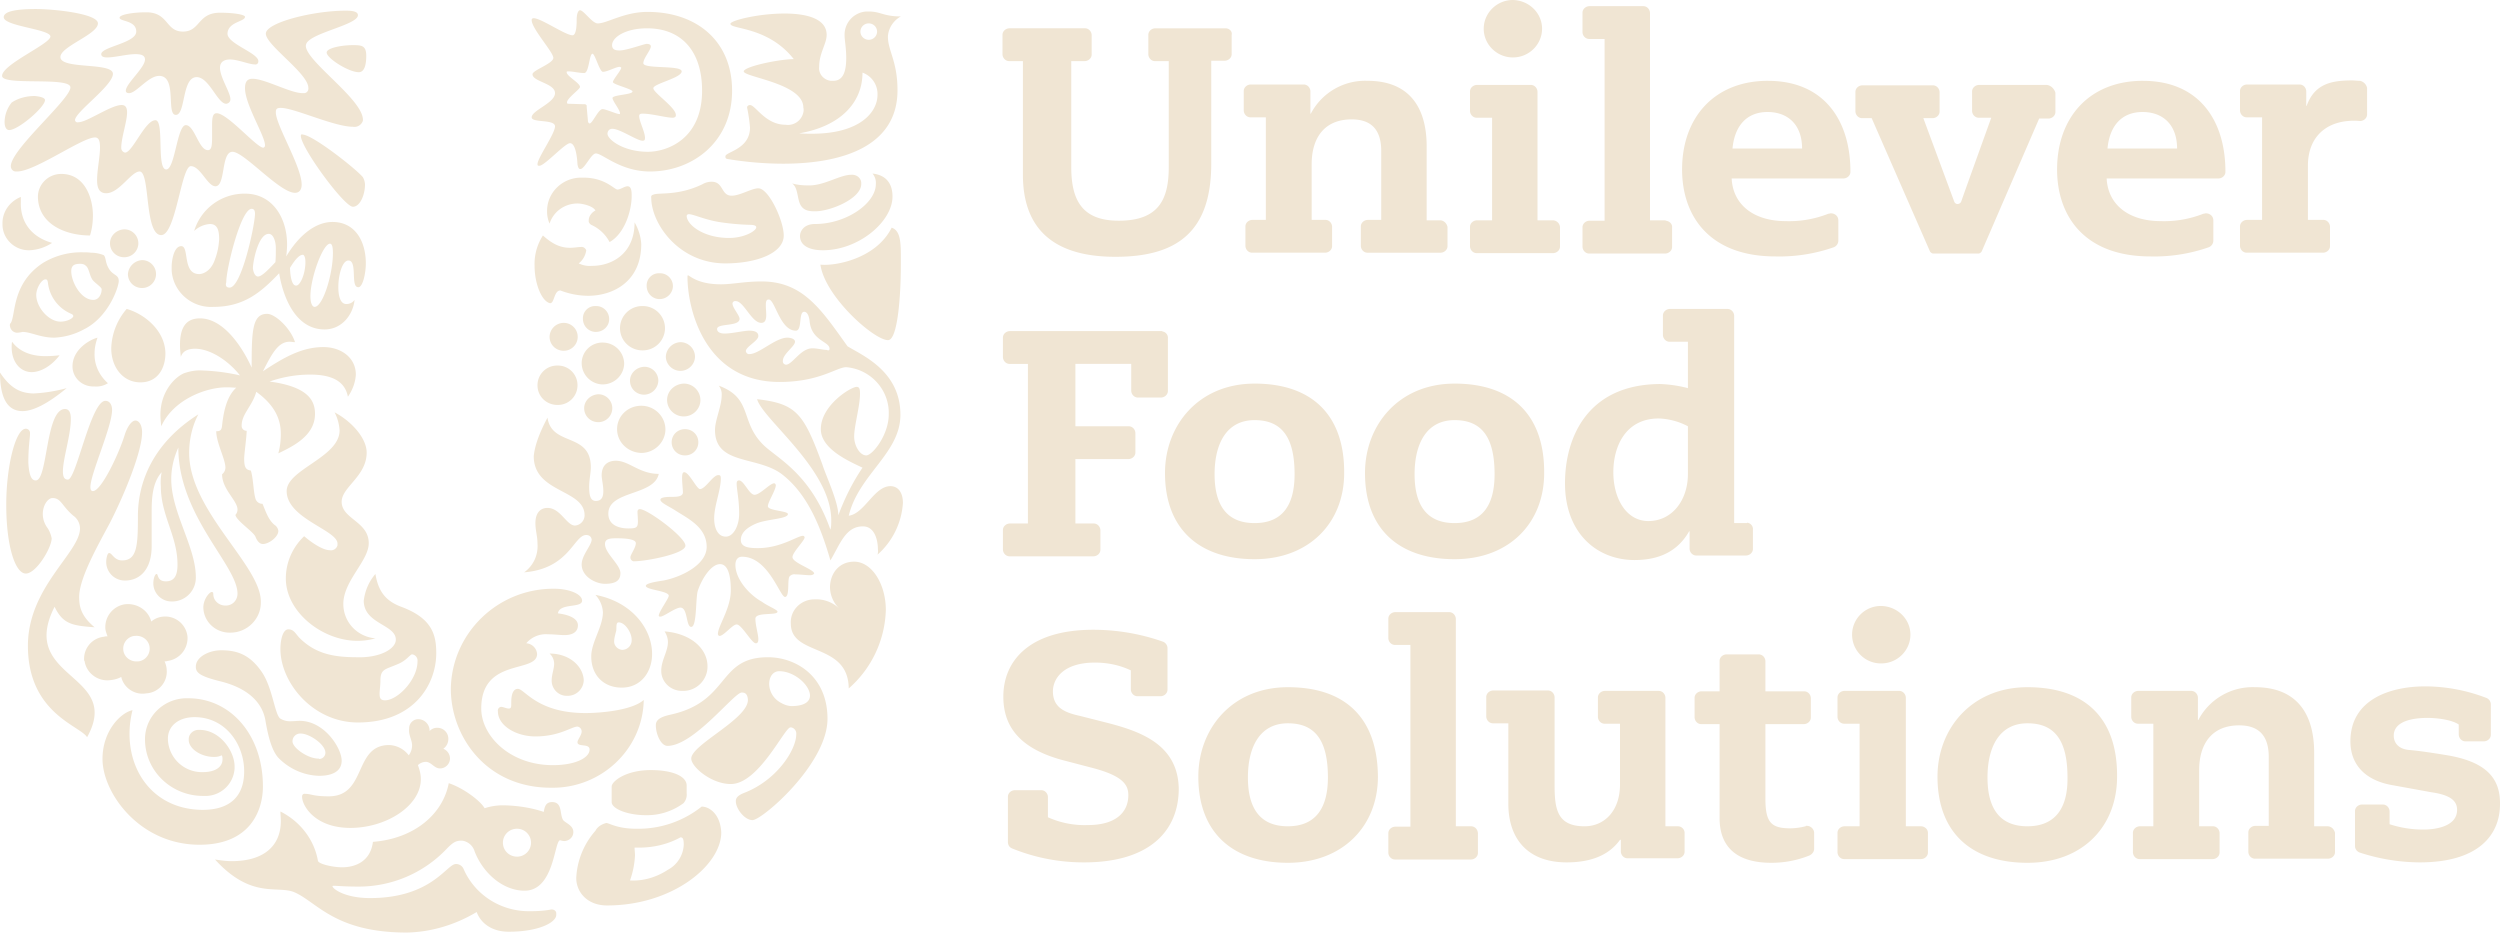 <svg width="126" height="47" viewBox="0 0 126 47" fill="none" xmlns="http://www.w3.org/2000/svg"><path d="M77.72 1.447c0 .786-.65 1.448-1.47 1.448-.797 0-1.47-.641-1.47-1.448C74.78.662 75.433 0 76.25 0c.82.02 1.47.662 1.47 1.447zm18.565 30.541c0 .786-.651 1.448-1.47 1.448a1.45 1.45 0 0 1-1.47-1.448 1.45 1.45 0 0 1 1.47-1.447c.819.02 1.47.661 1.47 1.447zm5.901 9.657c-1.407 0-2.016-.91-2.016-2.461 0-1.55.609-2.73 2.016-2.73s2.016.91 2.016 2.73c.021 1.53-.609 2.46-2.016 2.46zm0-7.01c-2.814 0-4.536 2.088-4.536 4.508 0 2.874 1.764 4.342 4.536 4.342 2.772 0 4.515-1.82 4.515-4.343.021-2.956-1.617-4.507-4.515-4.507zm-37.276 7.01c-1.406 0-2.015-.91-2.015-2.461 0-1.55.609-2.73 2.016-2.73s2.016.91 2.016 2.73c0 1.53-.61 2.46-2.016 2.46zm0-7.01c-2.813 0-4.514 2.088-4.514 4.508 0 2.874 1.785 4.342 4.515 4.342 2.73 0 4.536-1.82 4.536-4.343-.021-2.956-1.638-4.507-4.536-4.507zm-1.68-8.271c-1.406 0-2.015-.91-2.015-2.46 0-1.552.609-2.73 2.016-2.73s2.016.91 2.016 2.73c0 1.55-.61 2.46-2.016 2.46zm0-7.03c-2.813 0-4.514 2.088-4.514 4.507 0 2.874 1.785 4.342 4.515 4.342 2.73 0 4.515-1.82 4.515-4.342.02-2.915-1.617-4.508-4.515-4.508zm10.08 7.03c-1.406 0-2.015-.91-2.015-2.46 0-1.552.609-2.73 2.016-2.73s2.016.91 2.016 2.73c0 1.55-.61 2.46-2.016 2.46zm0-7.03c-2.813 0-4.514 2.088-4.514 4.507 0 2.874 1.764 4.342 4.515 4.342 2.75 0 4.515-1.82 4.515-4.342.02-2.915-1.617-4.508-4.515-4.508zM87.318 7.485c.105-1.137.714-1.84 1.764-1.84s1.743.662 1.743 1.84h-3.507zm1.785-3.412c-2.688 0-4.326 1.84-4.326 4.467 0 2.357 1.386 4.384 4.704 4.384a8.29 8.29 0 0 0 2.919-.455.36.36 0 0 0 .252-.352v-1.013c0-.207-.168-.352-.378-.352-.042 0-.084.021-.126.021a5.378 5.378 0 0 1-2.142.372c-1.617 0-2.667-.827-2.73-2.15h5.628c.189 0 .357-.145.357-.331v-.02c0-2.544-1.302-4.57-4.158-4.57zm17.115 3.412c.105-1.137.714-1.84 1.764-1.84s1.743.662 1.743 1.84h-3.507zm1.785-3.412c-2.688 0-4.326 1.84-4.326 4.467 0 2.357 1.386 4.384 4.704 4.384a8.29 8.29 0 0 0 2.919-.455.36.36 0 0 0 .252-.352v-1.013c0-.207-.168-.352-.378-.352-.042 0-.084.021-.126.021a5.378 5.378 0 0 1-2.142.372c-1.617 0-2.667-.827-2.73-2.15h5.628c.189 0 .357-.145.357-.331v-.02c0-2.544-1.302-4.57-4.158-4.57zM61.76 1.427h-3.527c-.19 0-.357.144-.357.33v.972c0 .187.147.352.336.352h.693v5.335c0 1.633-.504 2.708-2.52 2.708-1.848 0-2.394-1.033-2.394-2.708V3.08h.672c.189 0 .357-.145.357-.33v-.972c0-.187-.147-.352-.336-.352h-3.801c-.19 0-.357.144-.357.33v.972c0 .187.147.352.336.352h.693v5.728c0 2.44 1.239 4.135 4.662 4.135 3.129 0 4.83-1.282 4.83-4.694V3.06h.672c.189 0 .357-.144.357-.33v-.972c.042-.166-.105-.331-.315-.331zm10.816 9.677h-.672V7.382c0-2.027-.924-3.309-2.982-3.309a3.088 3.088 0 0 0-2.856 1.655h-.021V4.61c0-.186-.147-.351-.336-.351h-2.667c-.19 0-.357.144-.357.33v.972c0 .186.147.352.336.352h.777v5.17h-.672c-.19 0-.357.144-.357.33v.972c0 .186.147.351.336.351h3.675c.189 0 .357-.144.357-.33v-.972c0-.186-.147-.352-.336-.352h-.693V8.271c0-1.282.609-2.254 2.016-2.254.882 0 1.49.414 1.49 1.592v3.474h-.671c-.19 0-.357.145-.357.331v.972c0 .186.147.351.336.351h3.675c.189 0 .357-.144.357-.33v-.972c-.042-.186-.19-.331-.378-.331zm5.67 0h-.756V4.632c0-.186-.147-.352-.336-.352h-2.709c-.19 0-.357.145-.357.331v.972c0 .186.147.351.336.351h.777v5.17h-.756c-.19 0-.357.145-.357.33v.972c0 .187.147.352.336.352h3.843c.189 0 .357-.145.357-.33v-.972a.368.368 0 0 0-.378-.352zm5.67 0h-.756V.662c0-.186-.147-.352-.336-.352h-2.709c-.19 0-.357.145-.357.331v.972c0 .186.147.351.336.351h.777v9.16h-.756c-.19 0-.357.145-.357.331v.972c0 .186.147.352.336.352h3.822c.189 0 .357-.145.357-.331v-.972c.02-.186-.126-.33-.315-.352-.021-.02-.021-.02-.042-.02zm19.236-6.824H99.75c-.19 0-.357.145-.357.331v.972c0 .186.147.351.336.351h.63s-1.512 4.198-1.512 4.219a.201.201 0 0 1-.231.124.188.188 0 0 1-.126-.124l-1.554-4.198h.462c.189 0 .357-.145.357-.33v-.973c0-.186-.147-.351-.336-.351H93.87c-.19 0-.357.145-.357.33v.973c0 .186.147.351.336.351h.483l2.94 6.72c.042.062.105.104.168.104h2.268c.063 0 .126-.042.168-.104l2.898-6.7h.462c.189 0 .357-.144.357-.33v-.972c-.063-.207-.231-.372-.441-.393zM55.818 36.434l-1.386-.352c-.756-.165-1.365-.413-1.365-1.24 0-.62.504-1.448 2.12-1.448.63 0 1.24.124 1.807.393v.951c0 .186.147.352.336.352h1.155c.189 0 .357-.145.357-.331V32.67a.355.355 0 0 0-.231-.33c-1.113-.393-2.31-.6-3.507-.6-3.255 0-4.536 1.592-4.536 3.37 0 1.593.924 2.688 3.17 3.247l1.26.33c1.534.394 1.87.828 1.87 1.386 0 .868-.63 1.51-2.037 1.51a4.502 4.502 0 0 1-2.016-.393v-1.014c0-.186-.147-.351-.336-.351h-1.323c-.19 0-.357.145-.357.33v2.275c0 .145.063.27.21.331a9.542 9.542 0 0 0 3.633.703c3.276 0 4.767-1.571 4.767-3.722-.042-2.212-1.911-2.874-3.591-3.308zm28.749 5.211h-.63v-6.473c0-.186-.147-.351-.336-.351h-2.709c-.19 0-.357.145-.357.33v.973c0 .186.147.351.336.351h.777v3.06c0 1.345-.798 2.11-1.785 2.11-1.386 0-1.512-.869-1.512-2.089v-4.404c0-.186-.147-.352-.336-.352h-2.751c-.19 0-.357.145-.357.331v.972c0 .186.147.352.336.352h.777v4.052c0 1.779.987 2.957 2.94 2.957 1.239 0 2.142-.372 2.688-1.137h.042v.579c0 .186.147.351.336.351h2.52c.189 0 .357-.144.357-.33v-.972a.339.339 0 0 0-.336-.31zm38.661-3.598c-.504-.083-1.302-.207-1.806-.248-.504-.042-.777-.331-.777-.724 0-.476.42-.848 1.533-.89.588-.02 1.386.083 1.743.331v.497c0 .186.147.351.336.351h.924c.189 0 .357-.145.357-.33v-1.531a.354.354 0 0 0-.231-.33 8.669 8.669 0 0 0-3.066-.58c-1.785 0-3.78.662-3.78 2.771 0 1.2.777 1.985 2.142 2.213l1.932.351c1.008.145 1.302.455 1.302.89 0 .889-1.218.992-1.68.992a5.446 5.446 0 0 1-1.722-.269v-.64c0-.187-.147-.352-.336-.352h-1.05c-.189 0-.357.144-.357.33v1.758c0 .145.084.269.231.33a9.932 9.932 0 0 0 3.024.497c3.003 0 4.053-1.406 4.053-2.936.021-1.386-.798-2.171-2.772-2.481zm-64.68-21.36h-7.644c-.19 0-.357.144-.357.33v.972c0 .186.147.352.336.352h.924v8.043h-.903c-.19 0-.357.145-.357.331v.972c0 .186.147.352.336.352h4.22c.19 0 .358-.145.358-.331v-.972c0-.186-.147-.352-.336-.352H54.2v-3.246h2.667c.189 0 .357-.145.357-.33v-.972c0-.187-.147-.352-.336-.352H54.2V18.34h2.814v1.344c0 .186.147.352.336.352h1.155c.189 0 .357-.145.357-.331v-2.647a.322.322 0 0 0-.273-.352c-.021-.02-.021-.02-.042-.02zm26.522 7.216c0 1.282-.776 2.358-1.994 2.358-1.113 0-1.764-1.138-1.764-2.461s.63-2.709 2.289-2.709a3.39 3.39 0 0 1 1.47.393v2.42zm2.962 2.46h-.63v-10.44c0-.186-.147-.352-.336-.352h-2.898c-.19 0-.357.145-.357.331v.972c0 .186.147.351.336.351h.924v2.337a6.418 6.418 0 0 0-1.407-.207c-3.654.02-4.788 2.688-4.788 5.004 0 2.523 1.617 3.867 3.507 3.867 1.26 0 2.184-.455 2.75-1.448h.022v.869c0 .186.147.351.336.351h2.499c.189 0 .357-.144.357-.33v-.972a.323.323 0 0 0-.294-.352c0 .02-.021.02-.021.02zm2.961 15.282a3.166 3.166 0 0 1-.756.103c-.966 0-1.26-.29-1.26-1.489v-3.763h1.932c.189 0 .357-.145.357-.331v-.972c0-.186-.147-.351-.336-.351h-1.953v-1.51c0-.186-.147-.351-.336-.351h-1.617c-.19 0-.357.144-.357.33v1.531h-.903c-.19 0-.357.144-.357.33v.972c0 .186.147.352.336.352h.924v4.735c0 1.489.903 2.254 2.604 2.254a5.1 5.1 0 0 0 1.932-.372c.126-.062.23-.187.23-.331v-.827a.378.378 0 0 0-.42-.331c0 .02 0 .02-.02.02zm27.951-37.572c-.126 0-.273-.02-.399-.02-1.029 0-1.89.165-2.289 1.282h-.021V4.61c0-.186-.147-.351-.336-.351h-2.646c-.189 0-.357.144-.357.33v.972c0 .186.147.352.336.352h.777v5.17h-.756c-.189 0-.357.144-.357.33v.972c0 .186.147.351.336.351h3.843c.189 0 .357-.144.357-.33v-.972c0-.186-.147-.352-.336-.352h-.777v-2.73c0-1.385.84-2.15 2.016-2.253.21-.02.399-.02.609 0 .189 0 .357-.145.357-.331V4.425a.472.472 0 0 0-.357-.352zM96.81 41.645h-.756v-6.473c0-.186-.147-.351-.336-.351h-2.751c-.19 0-.357.145-.357.33v.973c0 .186.147.351.336.351h.777v5.17h-.756c-.19 0-.357.144-.357.33v.972c0 .186.147.352.336.352h3.864c.189 0 .357-.145.357-.331v-.993c0-.186-.168-.33-.357-.33zm-22.68 0h-.756V31.202c0-.186-.147-.351-.336-.351h-2.709c-.19 0-.357.145-.357.33v.972c0 .187.147.352.336.352h.777v9.16h-.756c-.19 0-.357.145-.357.331v.972c0 .186.147.351.336.351h3.822c.189 0 .357-.144.357-.33v-.972c0-.207-.147-.373-.357-.373.02 0 .02 0 0 0zm43.176 0h-.672v-3.702c0-2.026-.924-3.308-2.982-3.308a3.088 3.088 0 0 0-2.856 1.654h-.021v-1.117c0-.186-.147-.351-.336-.351h-2.667c-.189 0-.357.145-.357.33v.973c0 .186.147.351.336.351h.777v5.17h-.672c-.189 0-.357.144-.357.33v.972c0 .186.147.352.336.352h3.675c.189 0 .357-.145.357-.331v-.972c0-.186-.147-.352-.336-.352h-.693v-2.832c0-1.282.609-2.254 2.016-2.254.882 0 1.491.413 1.491 1.592v3.474h-.672c-.189 0-.357.145-.357.33v.972c0 .187.147.352.336.352h3.675c.189 0 .357-.145.357-.33v-.972c-.042-.187-.189-.331-.378-.331zM41.097 10.649c-.252 0-.61 0-.777-.372-.147-.331-.105-.827-.4-1.034.274.083.568.103.862.103.777 0 1.554-.537 2.12-.537.253-.021.484.144.505.393v.082c-.021.745-1.575 1.365-2.31 1.365zm.378 1.964c1.806 0 3.507-1.447 3.507-2.708 0-.6-.273-1.076-1.008-1.158a.721.721 0 0 1 .168.537c0 .951-1.47 2.006-3.066 2.006-.588 0-.756.393-.756.6 0 .496.483.723 1.155.723zm-.126.724c.23 1.633 2.75 3.846 3.423 3.805.462-.042.63-2.15.63-3.805 0-.951.042-1.696-.462-1.861-.798 1.592-2.898 1.944-3.591 1.861zM1.806 24.213c.609 0 .483-3.598 1.47-3.598.231 0 .294.228.294.497 0 .827-.399 2.006-.399 2.647 0 .33.105.413.252.413.42 0 1.155-3.97 1.89-3.97.231 0 .336.227.336.455 0 .848-1.092 3.226-1.092 3.887 0 .104.021.207.126.207.42 0 1.302-1.861 1.596-2.812.147-.476.378-.744.546-.744.168 0 .336.206.336.6 0 .95-.882 3.121-1.638 4.59-.609 1.137-1.533 2.77-1.533 3.7 0 .476.084.952.777 1.53-1.134-.082-1.596-.164-2.016-1.033-1.869 3.68 3.444 3.33 1.638 6.575-.336-.578-2.982-1.199-2.982-4.61 0-2.957 2.625-4.694 2.625-5.914a.79.79 0 0 0-.336-.641c-.588-.497-.609-.89-1.05-.89-.336 0-.735.766-.294 1.448.126.165.21.372.252.579 0 .476-.777 1.778-1.302 1.778s-.987-1.344-.987-3.474c0-1.902.462-3.825.987-3.825a.21.21 0 0 1 .21.207v.041c0 .228-.084.662-.084 1.448.042.827.231.91.378.91z" fill="#F0E5D3"/><path d="M6.3 29.259c.735 0 1.344-.538 1.344-1.737v-1.758c0-.662.042-1.447.504-1.964a2.589 2.589 0 0 0-.042.703c0 1.489.84 2.502.84 3.95 0 .537-.147.847-.588.847-.441 0-.378-.372-.462-.372-.084 0-.168.227-.168.475 0 .517.441.93.945.91h.063a1.196 1.196 0 0 0 1.134-1.22c0-1.53-1.239-3.267-1.239-4.942 0-.537.126-1.096.357-1.592 0 3.453 2.982 5.935 2.982 7.361 0 .331-.252.6-.588.6h-.021c-.315 0-.588-.227-.609-.538 0-.124-.021-.144-.084-.144-.105 0-.42.351-.42.785.021.724.63 1.282 1.365 1.262.84 0 1.533-.683 1.533-1.51v-.062c0-1.82-3.612-4.57-3.612-7.485 0-.662.147-1.344.462-1.944-2.31 1.468-3.045 3.433-3.045 5.128 0 1.49-.042 2.233-.798 2.233-.399 0-.504-.372-.651-.372-.105 0-.147.331-.147.393a.936.936 0 0 0 .945.993zM32.907 9.822c.23-.145 1.218.083 2.499-.538a.91.91 0 0 1 .462-.124c.609 0 .462.703 1.008.703.42 0 1.008-.372 1.344-.372.525 0 1.28 1.633 1.28 2.378 0 .889-1.364 1.406-2.94 1.406-2.351 0-3.737-2.006-3.737-3.308-.021-.062.02-.145.084-.145zm3.843 2.171c.756 0 1.365-.352 1.365-.538 0-.082-.105-.124-.357-.124a12.419 12.419 0 0 1-1.533-.144c-.735-.124-1.281-.393-1.512-.393-.042 0-.084.02-.105.082 0 .435.819 1.117 2.142 1.117zm-30.072 23.8c-.588.124-1.512 1.034-1.512 2.46 0 1.696 1.848 4.322 4.893 4.322 2.562 0 3.192-1.737 3.192-2.936 0-2.606-1.638-4.446-3.759-4.446-1.176-.041-2.163.869-2.184 2.026v.042c0 1.592 1.323 2.853 2.919 2.853h.042a1.472 1.472 0 0 0 1.554-1.385v-.103c0-.765-.735-1.84-1.764-1.84-.273-.021-.525.165-.546.433v.083c0 .414.588.848 1.281.848.126 0 .252-.02.378-.083.042.062.042.124.042.207 0 .393-.378.641-.987.641a1.715 1.715 0 0 1-1.764-1.633v-.063c0-.62.525-1.075 1.344-1.075 1.554 0 2.499 1.365 2.499 2.73 0 1.22-.672 1.943-2.1 1.943-2.772-.02-4.158-2.502-3.528-5.024zm20.034 10.132c.357 0 .714-.02 1.05-.083.126-.02.252.041.273.166v.103c0 .372-.861.848-2.394.848-.903 0-1.428-.476-1.617-.993-1.071.641-2.29 1.013-3.528 1.034-3.612 0-4.515-1.53-5.649-2.026-.861-.373-2.163.372-4.011-1.655.273.042.546.083.84.083 1.617 0 2.478-.765 2.478-2.026 0-.145-.021-.331-.021-.476.987.496 1.701 1.406 1.89 2.481.021.166.756.331 1.218.331.63 0 1.428-.269 1.554-1.282 2.1-.165 3.528-1.406 3.822-2.957.756.248 1.617.91 1.806 1.262a3 3 0 0 1 1.05-.145c.65.02 1.323.124 1.932.33.042-.227.084-.495.42-.495.525 0 .378.579.546.889.105.165.525.269.525.62 0 .248-.19.434-.441.455-.084 0-.147-.02-.231-.041-.294.062-.294 2.543-1.785 2.543-1.092 0-2.1-.89-2.52-1.985a.764.764 0 0 0-.63-.538c-.273 0-.42.042-.777.414a6.11 6.11 0 0 1-4.494 1.902c-.61 0-1.092-.041-1.176-.041-.105 0-.084.02-.084.02 0 .125.609.6 1.89.6 3.108 0 3.864-1.716 4.326-1.716a.41.41 0 0 1 .399.269c.588 1.323 1.91 2.13 3.339 2.109zm-1.365-3.453c0 .392.315.703.714.703a.703.703 0 1 0 0-1.406.703.703 0 0 0-.714.703zm13.923-8.644c-.252 0-.504.207-.504.662.02.414.252.765.63.951.147.083.336.145.504.145.504 0 .924-.145.924-.538-.021-.537-.798-1.22-1.554-1.22zm-1.89 1.076c-.378 0-2.415 2.688-3.738 2.688-.336 0-.588-.6-.588-1.034 0-.248.168-.414.735-.538 3.024-.661 2.352-2.895 4.914-2.895 1.407 0 3.003.952 3.003 3.102 0 2.275-3.297 5.107-3.78 5.107-.4 0-.84-.579-.84-.95 0-.125.042-.27.399-.414 1.68-.641 2.646-2.192 2.646-2.957a.318.318 0 0 0-.252-.352h-.042c-.294 0-1.596 2.854-3.003 2.854-.987 0-1.995-.869-1.995-1.282 0-.703 2.856-1.985 2.856-2.957-.021-.352-.19-.372-.315-.372zM2.625 12.241a2.238 2.238 0 0 1-1.134.372c-.735.021-1.344-.558-1.365-1.261v-.062c-.021-.6.357-1.137.924-1.365v.29c-.021.992.546 1.737 1.575 2.026zm3.759 3.33a3.18 3.18 0 0 0-.777 1.984c0 .951.588 1.716 1.47 1.716s1.26-.723 1.26-1.468c-.021-1.158-1.071-1.985-1.953-2.233zm-5.838.702a.16.16 0 0 0-.042.166c.021.165.147.31.336.33.105 0 .21-.02.294-.04.42 0 .903.289 1.596.289a3.425 3.425 0 0 0 1.491-.414c1.26-.62 1.764-2.15 1.764-2.44 0-.33-.273-.269-.483-.6-.21-.33-.147-.579-.273-.703a1.735 1.735 0 0 0-.651-.124c-.126-.02-.252-.02-.378-.02a3.714 3.714 0 0 0-2.037.537C.588 14.288.798 15.86.546 16.274zm4.116-2.17c.126.165.462.371.462.475 0 .248-.147.537-.42.537-.63 0-1.113-.91-1.113-1.447 0-.331.21-.372.462-.372.084 0 .189.02.252.082.189.124.189.476.357.724zM3.045 16.21c-.588 0-1.218-.723-1.218-1.344 0-.351.273-.786.462-.786.084 0 .105.042.126.166a1.932 1.932 0 0 0 1.176 1.571c.042.021.084.042.105.104 0 .124-.315.29-.651.29zm1.491-4.342c.105-.33.147-.682.147-1.013 0-.827-.378-2.089-1.596-2.089-.651 0-1.176.517-1.176 1.158.021 1.386 1.407 1.944 2.625 1.944zM0 18.775C0 20.1.399 20.72 1.134 20.72c.546 0 1.302-.393 2.226-1.158a7.684 7.684 0 0 1-1.68.269c-.672-.02-1.155-.27-1.68-1.055zm.609-1.55c-.021.082-.021.185-.021.268 0 .786.462 1.262 1.008 1.262.42 0 .966-.27 1.407-.848-.21.02-.42.041-.63.041-.63.02-1.344-.145-1.764-.724zm4.305-.207c-.399.103-1.26.6-1.26 1.447 0 .558.462 1.013 1.05 1.013h.063c.231.02.483-.041.672-.165-.441-.393-.693-.93-.672-1.51 0-.29.063-.537.147-.785zm.63-4.756c0 .393.315.703.714.703a.71.71 0 0 0 .714-.662v-.041a.703.703 0 0 0-.714-.703c-.399.02-.714.33-.714.703zm.903 1.55c0 .394.315.704.714.704a.703.703 0 1 0 0-1.406.762.762 0 0 0-.714.703zm27.405 8.478c0-.372.294-.661.672-.661.378 0 .672.29.672.661a.658.658 0 0 1-.672.662.658.658 0 0 1-.672-.662zm-6.153-5.314c0 .393.315.703.714.703a.703.703 0 1 0 0-1.406.716.716 0 0 0-.714.703zm-.61 2.44c0 .558.442.993 1.009.993a.988.988 0 0 0 1.008-.993.988.988 0 0 0-1.008-.992.988.988 0 0 0-1.008.992zm2.227-1.116a1.08 1.08 0 0 0 1.05 1.075c.588 0 1.07-.455 1.092-1.034a1.08 1.08 0 0 0-1.05-1.075 1.043 1.043 0 0 0-1.092 1.034zm.063-2.234c0 .373.294.662.65.662.379 0 .673-.29.673-.64a.654.654 0 0 0-.651-.663h-.021a.616.616 0 0 0-.651.6v.041zm3.213-1.654c0 .372.294.662.65.662.379 0 .673-.31.673-.662a.65.65 0 0 0-.651-.64h-.021a.616.616 0 0 0-.651.599v.041zm-1.344 2.13c0 .62.504 1.117 1.134 1.117a1.12 1.12 0 0 0 1.134-1.117 1.12 1.12 0 0 0-1.134-1.117 1.12 1.12 0 0 0-1.134 1.117zm-1.806 4.032c0 .393.315.703.714.703a.703.703 0 1 0 0-1.406c-.4.02-.714.33-.714.703zm2.31-1.385c0 .393.315.703.714.703a.73.73 0 0 0 .714-.703.703.703 0 0 0-.714-.703c-.4.02-.714.33-.714.703zm-.651 2.44c0 .661.546 1.178 1.218 1.199.65 0 1.197-.517 1.218-1.158v-.02c0-.662-.546-1.2-1.218-1.2-.672 0-1.218.517-1.218 1.179zm2.52-1.468c0 .454.378.827.84.827.462 0 .84-.372.84-.827a.836.836 0 0 0-.84-.828c-.462.021-.84.373-.84.828zm-.063-2.192c0 .393.336.723.735.723.399 0 .735-.33.735-.723a.738.738 0 0 0-.735-.724.768.768 0 0 0-.735.724zm1.806 22.683a5.125 5.125 0 0 1-3.297 1.117c-.966 0-1.365-.29-1.512-.29-.231.062-.441.186-.546.393a3.871 3.871 0 0 0-.966 2.378c0 .703.546 1.385 1.554 1.385 3.297 0 5.754-2.026 5.754-3.68-.042-.91-.588-1.303-.987-1.303zm-.924-.165a.629.629 0 0 0 .168-.497v-.393c0-.496-.756-.785-1.806-.785-1.281 0-1.974.579-1.974.827v.786c0 .33.777.661 1.743.661a3.09 3.09 0 0 0 1.869-.6zm-.147 1.716c.105 0 .168.041.168.372a1.507 1.507 0 0 1-.798 1.261c-.567.373-1.24.58-1.911.538.147-.414.23-.827.252-1.261 0-.145-.021-.248-.021-.393h.23c.715 0 1.45-.166 2.08-.517zM27.594 21.05c.21 1.468 2.184.723 2.184 2.502 0 .268-.084.64-.084.971 0 .393.042.724.336.724.294 0 .378-.206.378-.496 0-.29-.084-.62-.084-.786 0-.62.42-.744.714-.744.672 0 1.176.662 2.163.662-.231 1.116-2.541.827-2.541 2.005 0 .62.609.745 1.008.745s.483-.042.483-.352c0-.165-.021-.372-.021-.496 0-.062.042-.124.105-.124h.02c.379 0 2.29 1.406 2.29 1.84 0 .414-1.995.786-2.562.786-.105.02-.19-.062-.21-.166v-.04c0-.125.273-.476.273-.704 0-.145-.252-.248-.966-.248-.336 0-.588.02-.588.29 0 .475.777 1.033.777 1.468 0 .351-.21.537-.777.537-.483 0-1.176-.372-1.176-.972 0-.475.504-.972.504-1.261-.021-.145-.126-.227-.273-.227-.63 0-.84 1.695-3.13 1.881.463-.33.715-.868.673-1.447 0-.372-.105-.662-.105-1.034 0-.517.252-.765.609-.765.65 0 .966.889 1.386.889a.521.521 0 0 0 .483-.517c0-1.323-2.562-1.117-2.562-2.978.042-.454.23-1.075.693-1.943zm8.4 5.086c0 .414.147.91.588.91.378 0 .672-.537.672-1.158 0-.703-.126-1.22-.126-1.51 0-.123.042-.165.126-.165.252.021.504.724.777.724s.777-.579.987-.579c.042 0 .063.041.084.083 0 .269-.4.848-.4 1.075 0 .228 1.009.228 1.009.393 0 .248-1.05.248-1.596.476-.483.206-.777.475-.777.827 0 .351.357.413.86.413 1.156 0 1.996-.62 2.269-.62.042 0 .063.02.084.062v.02c0 .166-.61.745-.61.993 0 .29 1.093.62 1.093.827-.042.062-.126.083-.21.083-.21 0-.483-.041-.735-.041a.312.312 0 0 0-.294.103c-.126.145.02 1.034-.231 1.034-.252 0-.84-2.027-2.163-2.027-.21 0-.336.145-.336.414 0 .703.672 1.489 1.344 1.86.273.208.777.394.777.497 0 .207-1.113 0-1.113.352 0 .351.147.785.147 1.034 0 .103-.021.206-.126.206-.21 0-.714-.95-.966-.95-.21 0-.651.578-.861.578-.042 0-.084-.041-.084-.103 0-.393.65-1.282.65-2.192 0-.414-.041-1.323-.545-1.323-.42 0-.882.661-1.113 1.323-.126.372-.042 1.84-.336 1.84-.273 0-.168-.972-.546-.972-.252 0-.84.455-1.008.455-.042 0-.063 0-.084-.041 0-.207.504-.868.504-1.013 0-.248-1.155-.29-1.155-.497 0-.124.462-.206.882-.268.882-.166 2.184-.786 2.184-1.696 0-1.013-.987-1.447-1.617-1.86-.336-.208-.714-.373-.714-.518 0-.144.42-.144.609-.144.252 0 .525-.021.525-.228 0-.145-.042-.476-.042-.724 0-.165.02-.29.105-.29.252 0 .63.849.798.849.273 0 .65-.703.924-.703.105 0 .126.04.126.206-.021.62-.336 1.344-.336 1.985zm-7.875 4.777c.798.103 1.008.372 1.008.6 0 .392-.357.496-.672.496-.231 0-.525-.041-.84-.041a1.295 1.295 0 0 0-1.092.454.583.583 0 0 1 .546.538c0 .992-2.814.165-2.814 2.75 0 1.365 1.428 2.854 3.612 2.854 1.134 0 1.848-.373 1.848-.786 0-.331-.61-.104-.61-.372 0-.124.21-.352.21-.538a.247.247 0 0 0-.21-.248c-.293 0-.902.496-2.12.496-.966 0-1.89-.538-1.89-1.261a.19.19 0 0 1 .147-.228h.02c.106 0 .253.083.379.083s.126-.083.126-.269 0-.723.336-.723.966 1.22 3.402 1.22c.798 0 2.373-.145 2.94-.662-.042 2.481-2.142 4.466-4.662 4.425h-.021c-3.276 0-5.04-2.605-5.04-4.983.042-2.813 2.373-5.066 5.208-5.046.756 0 1.407.27 1.407.6 0 .393-1.134.103-1.218.64zm5.376.91c.105.165.168.351.168.537 0 .476-.336.91-.336 1.448 0 .558.462 1.013 1.05 1.013h.063c.672 0 1.218-.558 1.218-1.22v-.02c0-.89-.84-1.655-2.163-1.758zm-5.796 1.116a.7.7 0 0 1 .23.517c0 .248-.125.538-.125.848 0 .414.336.765.756.765h.02a.81.81 0 0 0 .84-.765v-.041c-.041-.683-.713-1.324-1.721-1.324zm2.31-2.957c1.848.352 2.856 1.717 2.856 2.978 0 .89-.546 1.696-1.533 1.696-.882 0-1.533-.6-1.533-1.572 0-.724.588-1.489.588-2.233a1.416 1.416 0 0 0-.378-.869zm.945 2.316c-.021.228.168.434.399.455h.02a.48.48 0 0 0 .463-.475v-.042c0-.351-.336-.868-.651-.868-.147 0-.105.207-.126.413-.042.166-.105.393-.105.517zM11.571 14.495c.609 0 1.281-3.184 1.281-3.722 0-.145-.042-.248-.168-.248-.546 0-1.281 3.019-1.281 3.701-.042.145-.021.269.168.269zm4.284.972c.42 0 .924-1.654.924-2.709 0-.227-.021-.476-.147-.476-.357 0-.987 1.717-.987 2.647 0 .372.105.538.21.538zm-2.856-1.53c.168 0 .42-.228.882-.724.021-.227.021-.455.021-.703 0-.352-.126-.724-.357-.724-.525 0-.798 1.386-.798 1.737.021.228.126.414.252.414zm2.394-.724c0-.29-.084-.372-.126-.372-.168 0-.378.207-.651.661.021.62.147.89.294.89.21.04.483-.58.483-1.18zm1.365-2.026c1.155 0 1.68.992 1.68 2.088 0 .476-.147 1.2-.378 1.2s-.21-.394-.231-.766c-.021-.475-.126-.579-.273-.579-.294 0-.504.703-.504 1.344 0 .393.084.848.399.848a.493.493 0 0 0 .42-.207c-.084.786-.672 1.489-1.512 1.489-1.533 0-2.121-1.778-2.289-2.833-.924.972-1.785 1.696-3.318 1.696-1.092.062-2.037-.765-2.1-1.84v-.187c0-.29.105-1.034.483-1.034.42 0 .042 1.407.903 1.407.21 0 .609-.166.798-.745.126-.33.189-.662.21-1.013 0-.476-.105-.765-.462-.765a1.28 1.28 0 0 0-.798.351 2.647 2.647 0 0 1 2.562-1.881c1.386 0 2.121 1.22 2.121 2.564 0 .207-.021.393-.042.6.588-.993 1.428-1.737 2.33-1.737z" fill="#F0E5D3"/><path d="M13.461 15.818c-.756 0-.777.89-.777 2.71-.546-1.2-1.491-2.482-2.604-2.482-.735 0-1.008.496-1.008 1.344 0 .207.021.393.042.6.084-.29.357-.414.714-.414.756 0 1.659.579 2.268 1.344a10.089 10.089 0 0 0-1.911-.248c-.315-.02-.63.041-.924.145-.504.227-1.176.971-1.176 2.088 0 .186.021.372.042.579.609-1.344 2.247-1.964 3.297-1.964.21 0 .378.02.483.02-.525.476-.651 1.344-.714 1.903-.021.268-.126.29-.294.29 0 .578.462 1.405.462 1.84a.43.43 0 0 1-.168.33c0 .765.777 1.324.777 1.779a.39.39 0 0 1-.105.268c.042.29.903.848 1.008 1.096.126.331.294.372.378.372.294 0 .777-.351.777-.661a.43.43 0 0 0-.147-.27c-.357-.247-.504-.764-.651-1.095a.36.36 0 0 1-.357-.269c-.105-.351-.105-1.013-.231-1.406-.231-.041-.336-.124-.336-.6 0-.227.126-1.116.126-1.406a.24.24 0 0 1-.252-.248v-.02c0-.58.546-.993.735-1.696 1.008.724 1.239 1.468 1.239 2.13 0 .33-.042.662-.126.972.735-.352 1.848-.89 1.848-1.985 0-.641-.294-1.365-2.289-1.634a6.2 6.2 0 0 1 2.037-.351c1.134 0 1.764.351 1.91 1.116.232-.33.379-.724.4-1.116 0-.848-.735-1.386-1.638-1.386-1.092 0-2.016.538-3.045 1.22.462-.91.777-1.489 1.344-1.489.105 0 .168.021.273.021-.21-.682-.987-1.427-1.407-1.427zm29.589 12.49c.882 0 1.596 1.116 1.596 2.44a5.452 5.452 0 0 1-1.87 3.949c-.02-2.337-2.918-1.592-2.918-3.267-.042-.641.462-1.179 1.113-1.22h.042a1.68 1.68 0 0 1 1.302.475 1.521 1.521 0 0 1-.483-1.116c.02-.682.462-1.261 1.218-1.261zM27.363 11.869c.462.413.86.62 1.365.62.21 0 .42-.041.546-.041.126-.02.23.062.273.165a1.019 1.019 0 0 1-.378.662c.21.103.44.145.672.124 1.008 0 2.142-.62 2.142-2.192.189.331.315.703.336 1.096 0 1.882-1.407 2.605-2.688 2.605a3.94 3.94 0 0 1-1.386-.268c-.336 0-.294.661-.525.64-.4-.082-.777-.95-.777-1.881a2.638 2.638 0 0 1 .42-1.53zm2.646-1.261c-.126-.228-.651-.352-.903-.352-.651 0-1.218.414-1.407 1.013a1.463 1.463 0 0 1-.126-.6c-.021-.93.735-1.695 1.68-1.716h.147c1.113 0 1.554.6 1.722.6.147 0 .357-.165.504-.165.21 0 .21.29.21.496 0 .703-.336 1.881-1.113 2.316a1.931 1.931 0 0 0-.882-.848c-.105-.041-.19-.145-.168-.248 0-.207.147-.393.336-.496zM15.162 6.844c0 .6 2.184 3.577 2.625 3.577.357 0 .609-.6.609-1.116a.833.833 0 0 0-.105-.372c-.336-.414-2.541-2.15-3.045-2.15-.021-.042-.084 0-.084.061zM2.268 5.045c0 .352-1.344 1.51-1.806 1.51-.168 0-.231-.207-.231-.393a1.6 1.6 0 0 1 .357-.993c.336-.227.756-.33 1.155-.33.252.02.525.082.525.206zm16.023.993c0-1.034-2.856-2.936-2.877-3.722a.33.33 0 0 1 .105-.228c.483-.496 2.52-.868 2.52-1.323 0-.227-.42-.227-.63-.227-1.617 0-4.011.6-4.011 1.158 0 .579 2.142 2.005 2.142 2.729.021.145-.084.269-.21.269h-.084c-.609 0-1.89-.724-2.52-.724-.273 0-.378.166-.378.476 0 .827 1.008 2.398 1.008 2.874 0 .062-.021.103-.084.124-.336 0-1.806-1.737-2.352-1.737-.21 0-.231.248-.231.641v.579c0 .393-.021.641-.21.641-.462 0-.672-1.261-1.113-1.261-.441 0-.546 2.233-.987 2.233-.504 0-.084-2.481-.546-2.481-.525 0-1.155 1.633-1.533 1.633a.243.243 0 0 1-.189-.227v-.021c0-.496.294-1.323.294-1.778 0-.248-.084-.373-.273-.373-.546 0-1.743.869-2.184.869-.084.02-.147-.02-.168-.103 0-.414 1.911-1.737 1.911-2.337 0-.6-2.646-.207-2.646-.848 0-.537 1.89-1.137 1.89-1.695 0-.497-2.247-.724-3.108-.724C.777.455.189.579.189.868c0 .455 2.352.6 2.352.972S.105 3.246.105 3.825c0 .517 3.444.021 3.444.58 0 .599-3.003 3.122-3.003 3.97 0 .144.105.268.252.268h.063c.903 0 3.276-1.716 3.927-1.716.231 0 .252.269.252.517 0 .455-.147 1.137-.147 1.633 0 .393.105.662.462.662.651 0 1.26-1.096 1.68-1.096.546 0 .231 3.205 1.092 3.205.735 0 1.008-3.474 1.491-3.474.483 0 .84 1.014 1.239 1.014.525 0 .273-1.737.861-1.737s2.373 2.067 3.15 2.067c.252 0 .336-.206.336-.413 0-.91-1.302-2.998-1.302-3.64 0-.165.042-.227.252-.227.672 0 2.688.951 3.633.951a.446.446 0 0 0 .504-.31v-.041zm-1.827-3.391c0 .29 1.113.992 1.617.992.294 0 .378-.393.378-.827 0-.517-.231-.537-.672-.537-.567 0-1.323.144-1.323.372zm-4.116-1.8c0-.103-.525-.206-1.26-.206-1.134 0-.987.951-1.869.951S8.505.62 7.371.62c-.714 0-1.344.124-1.344.27 0 .206.84.123.84.702 0 .58-1.764.765-1.764 1.137 0 .124.126.166.294.166.399 0 1.008-.166 1.428-.166.252 0 .483.042.483.27 0 .413-.966 1.22-.966 1.57 0 .104.084.125.168.125.357 0 .966-.869 1.512-.869.924 0 .336 1.965.84 1.965s.294-1.903 1.05-1.903c.63 0 1.05 1.344 1.491 1.344.126-.02.21-.103.21-.227 0-.352-.525-1.096-.525-1.592 0-.29.21-.414.504-.414.399 0 .966.248 1.239.248.084.021.168-.02.189-.124v-.041c0-.414-1.554-.869-1.554-1.385.021-.6.882-.6.882-.848zM43.47 3.66c0 1.53-1.134 2.709-3.192 3.06.21.02.44.02.65.02 2.395 0 3.298-1.074 3.298-1.963a1.145 1.145 0 0 0-.756-1.117zm-2.982 1.758c0-1.22-3.003-1.53-3.003-1.82 0-.228 1.659-.6 2.52-.62-1.302-1.655-3.192-1.49-3.192-1.779 0-.165 1.407-.517 2.73-.517 1.092 0 2.12.248 2.12 1.076 0 .454-.377.91-.377 1.612-.042.352.23.662.588.703H42c.546 0 .65-.579.65-1.157 0-.497-.083-.89-.083-1.138A1.17 1.17 0 0 1 43.659.58h.126c.609 0 .735.248 1.617.248-.378.207-.63.6-.651 1.013 0 .724.483 1.241.483 2.71 0 2.728-2.604 3.7-5.775 3.7a17.37 17.37 0 0 1-2.73-.227c-.147-.02-.168-.041-.168-.145 0-.227 1.239-.351 1.239-1.447a7.817 7.817 0 0 0-.147-1.013c0-.083.084-.125.147-.125.273 0 .777.993 1.785.993a.796.796 0 0 0 .903-.62.495.495 0 0 0 0-.248zm2.877-3.826c0 .228.189.414.42.414.23 0 .42-.186.42-.414a.418.418 0 0 0-.42-.413.418.418 0 0 0-.42.413zM41.81 17.576c0-.372-.923-.393-1.007-1.406-.021-.166-.084-.455-.273-.455-.294 0-.084.951-.42.951-.798 0-1.05-1.571-1.365-1.571-.084 0-.147.04-.147.268s.02.331.02.517c0 .207-.041.393-.251.393-.483 0-.882-1.096-1.281-1.096-.084-.02-.168.042-.168.124 0 .207.357.6.357.765 0 .414-1.134.207-1.134.517 0 .145.147.228.378.228.378 0 .966-.145 1.239-.145.168 0 .462.02.462.269 0 .248-.63.538-.63.765.02.103.105.165.189.145.483 0 1.302-.827 1.91-.827.106 0 .379.041.379.206 0 .228-.61.62-.61.951-.02.104.043.187.148.207.336 0 .735-.827 1.344-.827.23 0 .546.083.735.083.042.041.105.02.126-.02-.021 0 0-.021 0-.042zm.442 8.395c.315-.848.714-1.654 1.218-2.399-.588-.29-2.1-.91-2.1-1.943 0-1.2 1.512-2.13 1.806-2.13.147 0 .168.124.168.351 0 .62-.294 1.613-.294 2.15 0 .477.294.952.609.952s1.134-1.034 1.134-2.068c.042-1.22-.903-2.274-2.142-2.378-.483 0-1.344.745-3.36.745-3.78 0-4.641-3.68-4.641-5.294 0-.082.02-.082.02-.082.085 0 .463.454 1.66.454.609 0 1.176-.144 2.058-.144 2.1 0 3.024 1.447 4.326 3.267.777.475 2.667 1.261 2.667 3.453 0 1.944-2.1 2.998-2.604 5.087.798-.104 1.28-1.49 2.1-1.49.399 0 .63.332.63.849a3.803 3.803 0 0 1-1.281 2.605.587.587 0 0 0 .02-.269c0-.475-.167-1.158-.755-1.158-.882 0-1.155.91-1.638 1.716-.504-1.757-1.176-3.35-2.415-4.321-1.24-.972-3.402-.455-3.402-2.254 0-.496.336-1.2.336-1.737a.698.698 0 0 0-.147-.496c1.68.62 1.092 1.737 2.142 2.874.63.724 2.436 1.406 3.486 4.384.042-.145.042-.31.042-.476 0-2.564-3.444-5.066-3.738-6.1 1.995.228 2.352.724 3.297 3.309.168.537.798 1.86.798 2.543z" fill="#F0E5D3"/><path d="M32.655 7.65c-1.24 0-2.037-.62-2.037-.91 0-.123.084-.247.23-.247h.022c.378 0 1.239.6 1.512.6.084 0 .126-.021.126-.145 0-.29-.294-.848-.294-1.096 0-.083.042-.124.168-.124.483 0 1.176.206 1.533.206.063 0 .147-.04.147-.103V5.79c0-.372-1.134-1.117-1.134-1.344 0-.228 1.428-.517 1.428-.848 0-.331-1.932-.103-1.932-.414 0-.248.378-.661.378-.847 0-.083-.084-.125-.21-.125s-1.008.331-1.365.331c-.168 0-.378-.02-.378-.268 0-.393.672-.848 1.764-.848 1.743 0 2.772 1.158 2.772 3.143 0 2.46-1.785 3.08-2.73 3.08zm-3.423-3.266c0-.207-.672-.538-.672-.745 0-.041.02-.041.105-.041.21 0 .525.083.777.083s.252-.972.42-.972c.126 0 .357.91.525.91.23 0 .65-.249.84-.249.042 0 .063.021.084.042 0 .124-.42.6-.42.724s.987.351.987.475c0 .166-1.008.166-1.008.33 0 .146.378.6.378.766 0 .02 0 .041-.021.041h-.021c-.126 0-.672-.248-.84-.248-.21 0-.504.724-.651.724-.063-.02-.084-.083-.084-.145l-.063-.703c.02-.062-.021-.103-.084-.124h-.042c-.231 0-.61-.02-.735-.02-.126 0-.126-.021-.126-.042-.063-.207.65-.682.65-.806zm-.504 2.832c.273 0 .357.662.378 1.076.042.206.084.227.147.227.21 0 .546-.786.777-.786.336 0 1.239.91 2.73.91 2.12 0 4.137-1.468 4.137-4.073 0-2.502-1.785-3.97-4.263-3.97-1.176 0-2.037.579-2.5.579-.272.02-.713-.662-.902-.662-.084 0-.168.165-.168.476 0 .165 0 .785-.21.785-.42 0-2.058-1.199-2.058-.765 0 .434 1.092 1.613 1.092 1.903 0 .289-1.05.62-1.05.827 0 .372 1.134.455 1.134.95 0 .497-1.176.87-1.176 1.22 0 .29 1.176.083 1.176.456 0 .372-.882 1.592-.882 1.902 0 .083.02.083.105.083.273-.021 1.28-1.138 1.533-1.138zm-7.959 30.355a.833.833 0 0 1-.168.496 1.3 1.3 0 0 0-.987-.517c-1.806 0-1.113 2.585-3.045 2.585-.798 0-.882-.124-1.176-.124-.084-.02-.147.02-.168.103v.042c0 .455.651 1.571 2.436 1.571s3.549-1.096 3.549-2.46c0-.248-.063-.476-.147-.703a.578.578 0 0 1 .399-.166c.273 0 .42.331.714.331a.507.507 0 0 0 .504-.496.537.537 0 0 0-.336-.496.604.604 0 0 0 .252-.476.554.554 0 0 0-.525-.58h-.042a.495.495 0 0 0-.378.166.579.579 0 0 0-.546-.6h-.021a.459.459 0 0 0-.462.435v.041c-.042.331.147.559.147.848z" fill="#F0E5D3"/><path d="M11.13 34.345c1.407.352 2.1 1.096 2.247 1.965.147.868.336 1.53.651 1.881.546.559 1.281.89 2.058.91.63 0 1.134-.207 1.134-.765 0-.62-.861-2.006-2.121-2.006-.126 0-.273.021-.462.021a.912.912 0 0 1-.525-.145c-.273-.248-.378-1.53-.903-2.316-.588-.868-1.218-1.116-2.058-1.116-.609 0-1.281.33-1.281.827 0 .29.168.476 1.26.744zm4.914 3.888c-.525 0-1.302-.538-1.302-.869a.39.39 0 0 1 .42-.393c.42 0 1.239.538 1.239.972a.32.32 0 0 1-.315.31c0-.02-.021-.02-.042-.02z" fill="#F0E5D3"/><path d="M14.448 24.751c0-1.096 2.667-1.696 2.667-3.06a2.268 2.268 0 0 0-.252-.91c.924.496 1.617 1.344 1.617 2.026 0 1.2-1.26 1.737-1.26 2.482 0 .868 1.365.992 1.365 2.088 0 .89-1.281 1.902-1.281 3.06 0 .91.693 1.655 1.617 1.737a3.395 3.395 0 0 1-.903.124c-1.764 0-3.612-1.447-3.612-3.143 0-.806.336-1.571.924-2.13.483.414.987.704 1.28.704a.338.338 0 0 0 .4-.249v-.082c0-.683-2.562-1.262-2.562-2.647zm5.586 8.726c-.61.269-.861.227-.861.827 0 .227-.042.517-.042.662 0 .206.042.33.273.33.63 0 1.638-1.033 1.638-1.964a.318.318 0 0 0-.252-.351h-.042c-.126.062-.294.33-.714.496zm-.084-1.24c0-.766-1.617-.787-1.617-1.965.063-.496.252-.951.588-1.344.147.889.525 1.365 1.302 1.654 1.554.579 1.764 1.406 1.764 2.337 0 1.571-1.113 3.494-3.948 3.494-2.268 0-3.906-2.006-3.906-3.701 0-.476.126-.993.399-.993s.357.207.546.414c.777.786 1.659.992 2.898.992 1.155.042 1.974-.413 1.974-.889zm-12.411.371a.648.648 0 0 1-.546.724h-.042c-.357.041-.693-.207-.735-.558a.648.648 0 0 1 .546-.724h.042c.357-.041.693.207.735.559zm-3.276.704c.084.6.651 1.033 1.26.971.21-.02.399-.062.588-.165.126.558.693.93 1.26.827a1.091 1.091 0 0 0 1.029-1.2v-.02a1.208 1.208 0 0 0-.105-.393c.042 0 .105 0 .147-.02a1.16 1.16 0 0 0 1.008-1.22 1.129 1.129 0 0 0-1.239-1.014c-.21.021-.42.104-.588.248-.147-.579-.735-.95-1.344-.868a1.164 1.164 0 0 0-.966 1.261c.021.124.063.228.105.352-.063 0-.126 0-.168.02a1.12 1.12 0 0 0-1.008 1.22c.021-.02.021 0 .021 0z" fill="#F0E5D3"/></svg>